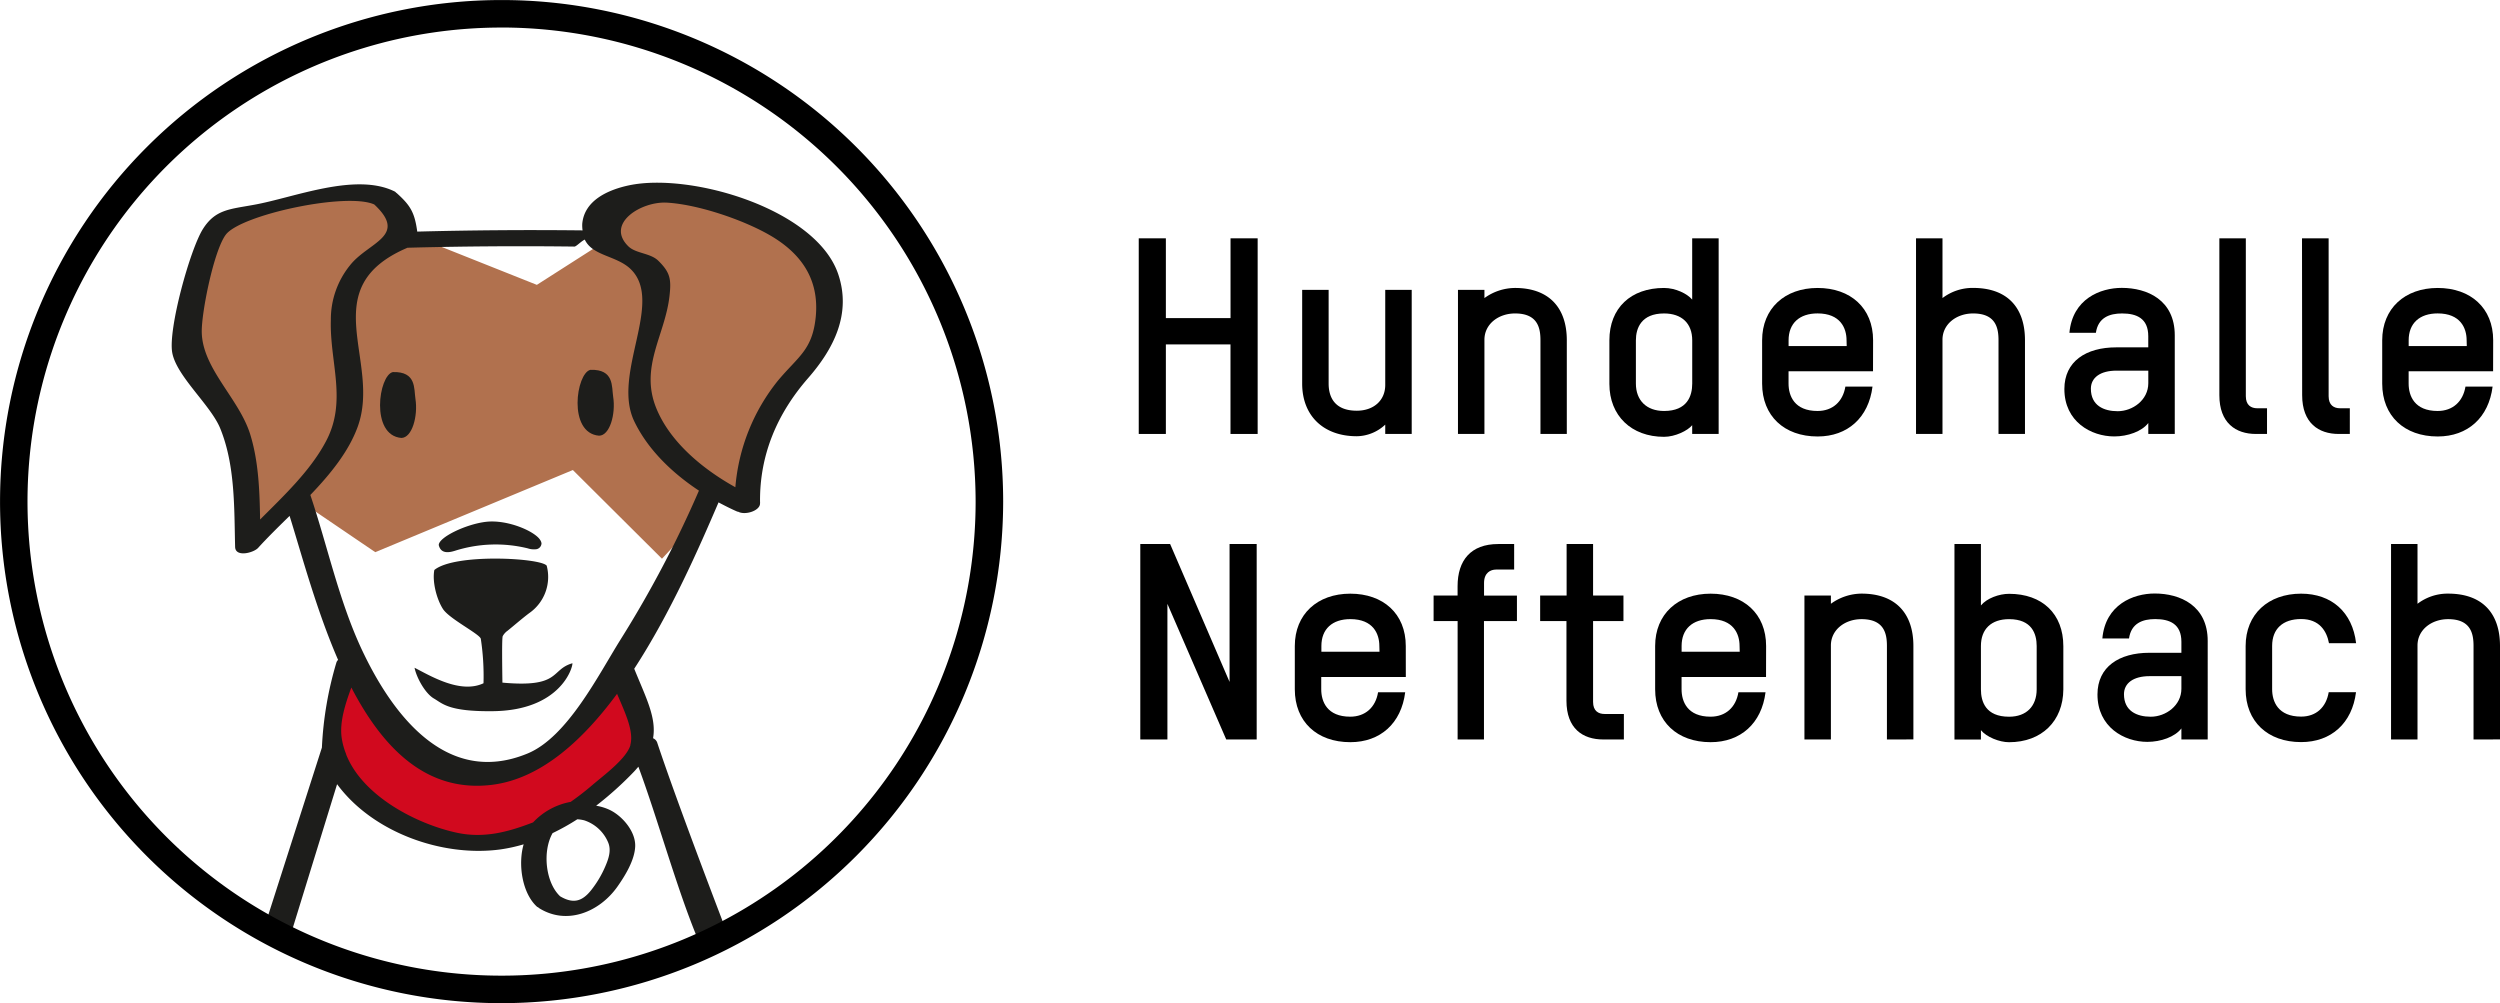 <svg xmlns="http://www.w3.org/2000/svg" viewBox="0 0 645.23 258.91">
  <path d="M317.58 112V88.89H300.9V112h-7V61.51h7V82.1h16.69V61.51h7V112z"/>
  <path d="M357.52 112v-2.41a10.93 10.93 0 0 1-7.34 3c-8.63 0-14.1-5.31-14.1-13.58v-24.2h6.83V99c0 3.18 1.29 7 7.27 7 4.32 0 7.34-2.62 7.34-6.65V74.81h6.83V112z"/>
  <path d="M397.58 112V87.83c0-3.11-.65-6.93-6.55-6.93-4.32 0-7.91 2.76-7.91 6.79V112h-6.83V74.81h6.83v2.12a13.57 13.57 0 0 1 7.88-2.61c8.78 0 13.38 5.09 13.38 13.51V112z"/>
  <path d="M415.37 87.83c0-8.35 5.54-13.51 14.1-13.51 3 0 6 1.49 7.27 3V61.51h6.83V112h-6.83v-2.26c-1.15 1.41-4.39 3-7.27 3-8.42 0-14.1-5.45-14.1-13.65zM422.21 99c0 4.32 2.73 7.07 7.27 7.07 6 0 7.27-3.89 7.27-7.07V87.83c0-4.39-2.73-6.93-7.27-6.93-5.9 0-7.27 3.82-7.27 6.93z"/>
  <path d="M483.41 95.82h-21.8V99c0 3.18 1.51 7.07 7.48 7.07 3.89 0 6.55-2.41 7.19-6.3h7c-1 8-6.4 12.88-14.17 12.88-8.63 0-14.32-5.31-14.32-13.65V87.83c0-8.21 5.83-13.51 14.32-13.51s14.32 5.16 14.32 13.51zm-6.83-8c0-3.11-1.58-6.93-7.48-6.93-4.67 0-7.48 2.55-7.48 6.93v1.49h15z"/>
  <path d="M515.8 112V87.83c0-3.11-.65-6.93-6.55-6.93-4.32 0-7.91 2.76-7.91 6.79V112h-6.83V61.51h6.83v15.42a12.8 12.8 0 0 1 7.91-2.62c8.85 0 13.38 5.09 13.38 13.51V112z"/>
  <path d="M561.29 112h-6.83v-2.83c-1.66 2.19-5.32 3.47-8.78 3.47-6 0-12.88-3.82-12.88-12.24 0-7.15 5.61-10.75 13.38-10.75h8.27v-2.88c0-4.6-3-5.87-6.76-5.87-3.24 0-6.19 1.06-6.76 5h-6.83c.79-8.77 8-11.6 13.52-11.6 6.55 0 13.67 3.11 13.67 12.24zm-6.83-16.34h-8.2c-4.24 0-6.62 1.84-6.62 4.67 0 4.32 3.31 5.8 6.91 5.8 3.89 0 7.91-2.9 7.91-7.22z"/>
  <path d="M572.8 61.51h6.83v40.75c0 2.33 1.37 3.11 2.95 3.11h2.52V112h-2.88c-5.18 0-9.42-2.83-9.42-10z"/>
  <path d="M594.13 61.51H601v40.75c0 2.33 1.37 3.11 2.95 3.11h2.52V112h-2.88c-5.18 0-9.42-2.83-9.42-10z"/>
  <path d="M643.45 95.82h-21.8V99c0 3.18 1.51 7.07 7.48 7.07 3.89 0 6.55-2.41 7.19-6.3h7c-1 8-6.4 12.88-14.17 12.88-8.63 0-14.32-5.31-14.32-13.65V87.83c0-8.21 5.83-13.51 14.32-13.51s14.32 5.16 14.32 13.51zm-6.83-8c0-3.11-1.58-6.93-7.48-6.93-4.67 0-7.48 2.55-7.48 6.93v1.49h15z"/>
  <path d="M316.48 190.85l-15.18-35v35h-7v-50.44h7.7L317.34 176v-35.59h7v50.44z"/>
  <path d="M362.83 174.72H341v3.18c0 3.18 1.51 7.07 7.48 7.07 3.89 0 6.55-2.41 7.19-6.3h7c-1 8-6.4 12.88-14.17 12.88-8.63 0-14.32-5.31-14.32-13.65v-11.17c0-8.21 5.83-13.51 14.32-13.51s14.32 5.16 14.32 13.51zm-6.83-8c0-3.11-1.58-6.93-7.48-6.93-4.67 0-7.48 2.55-7.48 6.93v1.49h15z"/>
  <path d="M383 160.29v30.56h-6.8v-30.56H370v-6.58h6.19v-2.41c0-6.65 3.38-10.89 10.5-10.89h4.1V147h-4.68c-1.37 0-3.09.78-3.09 3.47v3.25h8.49v6.58z"/>
  <path d="M397.5 153.71h6.83v-13.3h6.83v13.3H419v6.58h-7.84v20.87c0 2.33 1.37 3.11 2.95 3.11h5v6.58h-5.32c-5.32 0-9.5-2.83-9.5-10v-20.56h-6.79z"/>
  <path d="M455.8 174.72H434v3.18c0 3.18 1.51 7.07 7.48 7.07 3.89 0 6.55-2.41 7.19-6.3h7c-1 8-6.4 12.88-14.17 12.88-8.63 0-14.32-5.31-14.32-13.65v-11.17c0-8.21 5.83-13.51 14.32-13.51s14.32 5.16 14.32 13.51zm-6.83-8c0-3.11-1.58-6.93-7.48-6.93-4.67 0-7.48 2.55-7.48 6.93v1.49h15z"/>
  <path d="M487 190.85v-24.12c0-3.11-.65-6.93-6.55-6.93-4.32 0-7.91 2.76-7.91 6.79v24.26h-6.83v-37.14h6.83v2.12a13.58 13.58 0 0 1 7.91-2.62c8.78 0 13.38 5.09 13.38 13.51v24.12z"/>
  <path d="M518.53 191.56c-2.52 0-5.83-1.34-7.27-3.11v2.41h-6.83v-50.45h6.83v15.85c1.51-1.84 4.68-3 7.27-3 8.56 0 14 5.16 14 13.51v11.18c-.05 8.16-5.59 13.61-14 13.61zm7.12-24.83c0-3.11-1.22-6.93-7.12-6.93-4.6 0-7.27 2.55-7.27 6.93v11.18c0 3.18 1.22 7.07 7.27 7.07 4.53 0 7.12-2.76 7.12-7.07z"/>
  <path d="M569.79 190.85H563V188c-1.66 2.19-5.32 3.47-8.78 3.47-6 0-12.88-3.82-12.88-12.24 0-7.15 5.61-10.75 13.38-10.75H563v-2.83c0-4.6-3-5.87-6.76-5.87-3.24 0-6.19 1.06-6.76 5h-6.88c.79-8.77 8-11.6 13.52-11.6 6.55 0 13.67 3.11 13.67 12.24zM563 174.51h-8.2c-4.24 0-6.62 1.84-6.62 4.67 0 4.32 3.31 5.8 6.91 5.8 3.89 0 7.91-2.9 7.91-7.22z"/>
  <path d="M608.09 166h-7c-.58-3.11-2.45-6.23-7.19-6.23s-7.48 2.55-7.48 6.93v11.18c0 3.18 1.51 7.07 7.48 7.07 3.89 0 6.47-2.41 7.12-6.3h7.05c-1 8-6.4 12.88-14.17 12.88-8.63 0-14.32-5.31-14.32-13.65v-11.15c0-8.21 5.83-13.51 14.32-13.51 7.86 0 13.25 4.78 14.19 12.78z"/>
  <path d="M638.4 190.85v-24.12c0-3.11-.65-6.93-6.55-6.93-4.32 0-7.91 2.76-7.91 6.79v24.26h-6.83v-50.44h6.83v15.42a12.8 12.8 0 0 1 7.91-2.62c8.85 0 13.38 5.09 13.38 13.51v24.12z"/>
  <path fill="#d1091e" d="M105.73 194.28c4.74 3.47 11.57 6.17 16.73 6.18s10.26-1.73 16.1-5.3c6.34-3.87 13.11-11.91 16.45-15.09 3.9-3.71 4.23-7.53 4.56-6.32s5.43 17.8 5.43 17.8-1.57 1.67-4 7-7.53 7.63-13.91 11.22-17 7.59-21 7.59-20.17-.36-25.39-4.36A63.87 63.87 0 0 1 90 202.65c-1.06-1.32-3.12-2.75-5-5.51s2.73-23.73 3.25-25.68 11.45 18.41 17.48 22.82z"/>
  <path fill="#b1714e" d="M212.21 70.07c-.76-5.71-16.38-11.26-21.49-14.59s-15.35-6.42-21-5.9-9.69-1.78-12.52 2.06-1.84 1.12-2.83 3.84c0 0-2.65 4.61 0 7.93l-15.81 10.11-35.35-14.08s-.51-3.19 0-4.72-3.58-3.07-6.32-4.35-10.05-.77-13.64 0-14.85 3-19.19 4.35-7.17 1.28-9.73 4.71-6.4 14.47-8.19 21.12 4.09 14.59 6.14 17.66 9.47 17.66 9.47 23.29S63 139.16 63 140.18s12.38-9.46 13.09-11.78c.13-.42-5.05 4.94-4.33 3.86-.83 1.44 4.33-3.86 4.33-3.86l20.76 14.11 51-21.2 23 22.89 13.55-14.51-6.26-7.37c3.32 2.46 13.61 7.37 13.61 7.37a35.85 35.85 0 0 1 1.72-11.26c1.86-5.12 4.93-11.59 7-14.49s-2.12-.33 2-2.91 8.19-12 9.72-15.1.81-10.15.02-15.86z"/>
  <g fill="#1d1d1b">
    <path d="M188.3 242.46s-13.3-34.54-18.69-50.83a1.92 1.92 0 0 0-1.06-1.1c.93-5.31-1.86-10.52-4.86-17.93 9.49-14.59 16.8-31.39 21.76-42.94 1.62.87 3.25 1.69 4.88 2.4h.17c1.79 1 5.7-.23 5.66-2.15v-.1a.81.81 0 0 0 0-.3c-.11-12.24 4.5-22.86 12.4-31.91 6.51-7.46 11.3-16.52 7.75-26.92-5.73-16.76-38-26.21-53.95-22.85-5.3 1.12-11.59 3.83-12.09 10a9 9 0 0 0 .09 1.63q-21.27-.24-42.54.31h-.13c-.68-4.91-1.72-6.73-5.38-10 0 0-.08 0-.11-.06s-.16-.2-.34-.29c-10.12-5-26 1.58-36.22 3.42C59.38 54 55.59 54 52.37 59.11c-3.33 5.3-9 25.81-7.92 31.89s9.93 13.55 12.38 19.55c3.89 9.51 3.6 20.55 3.85 30.6.07 2.77 4.78 1.53 5.94.25 2.44-2.69 5.25-5.44 8.12-8.25 3.17 10.16 6.92 24.28 12.52 37.17a1.59 1.59 0 0 0-.42.62 91.26 91.26 0 0 0-3.76 22L67.24 242.4l7.47-.14L87 202.39c9.15 12.45 27.15 18.88 42.15 16.84a41.43 41.43 0 0 0 6-1.32c-1.51 5.19-.38 12.64 3.46 16.12a1.59 1.59 0 0 0 .31.15c.06 0 .06.09.12.14 7.27 4.63 15.7 1 20.27-5.43 2-2.83 4.52-6.9 4.63-10.5.12-3.83-3.4-7.92-6.75-9.44a13.55 13.55 0 0 0-3.33-1 88.25 88.25 0 0 0 9.71-8.73c.44-.45.81-.9 1.19-1.34 5 13.48 9.77 31 15.23 44.24zM67.13 134.08c-.12-7.4-.39-15-2.56-22-2.87-9.23-12.36-16.95-12.5-26.4-.07-5.11 3.13-21.05 6.22-25.13 3.89-5.12 31.14-11 38.3-7.78 8.79 8.19-1.44 9.67-6.2 15.63a22.17 22.17 0 0 0-5 14.15c-.35 11 4.39 21.14-1.44 31.68-3.95 7.33-10.64 13.68-16.82 19.85zM149 211.45a9.51 9.51 0 0 1 1.78.27 10.11 10.11 0 0 1 6.21 5.78c.8 2 .09 4.11-.72 6a26.83 26.83 0 0 1-3.7 6.25c-2.33 2.93-4.65 3.57-8 1.58-3.77-3.52-4.63-11.59-1.95-16.31a59 59 0 0 0 6.38-3.57zm13.71-19.15c-1 3.53-7.14 8-9.75 10.25a70.24 70.24 0 0 1-5.68 4.41 17.58 17.58 0 0 0-9.69 5.29c-5.93 2.27-12.36 4.24-19.64 2.68-10.19-2.18-24.3-9.33-28.61-20.2 0-.17-.28-.72-.47-1.38a18 18 0 0 1-.72-3.2c-.47-3.93.95-8.42 2.53-12.71 8 15.39 19.25 27.25 36.35 25.11 12.36-1.55 23.15-11.17 32.23-23.48 2.14 5.02 4.38 9.69 3.42 13.22zM160.2 165c-5.69 9.07-13.74 25.24-24.06 29.48-21.14 8.73-35.14-10.55-42.81-26.93-5.9-12.67-8.79-26.6-13.23-39.8 5.16-5.39 9.88-11.16 12.23-17.63 6.16-17-11.44-35.82 12.84-46.18q21.54-.57 43.09-.3c.47 0 1.8-1.44 2.67-1.8 2 4.28 8.31 4.11 11.92 7.69 8.58 8.51-5 27 .84 39.19 3.48 7.26 9.74 13.31 16.7 17.91A285.68 285.68 0 0 1 160.2 165zm29.59-39.25c-8.53-4.73-17-11.81-20.48-20.58-4.19-10.58 2.35-18.72 3.48-28.75.49-4.34.22-6.07-2.9-9.14-2.06-2-5.79-1.83-7.71-3.7-6-5.88 3.33-11.66 9.94-11.28 8 .46 19.54 4.38 26.42 8.32 8.27 4.73 12.93 11.47 12 21.13-.85 8.57-4.46 10.18-9.72 16.44a50.45 50.45 0 0 0-11.03 27.56z"/>
    <path d="M152.39 95.45c-3.69.8-5.91 16.32 2.21 17 2.78 0 4.36-5.59 3.65-10.08-.4-2.59.29-7.1-5.86-6.92z"/>
    <path d="M107.22 102.92c-.4-2.57.28-7.08-5.83-6.89-3.67.8-5.87 16.32 2.2 17 2.76-.03 4.33-5.62 3.63-10.11z"/>
    <path d="M117.42 142.15a34.81 34.81 0 0 1 18.77-.63 5.07 5.07 0 0 0 2.22.23 1.59 1.59 0 0 0 1.35-1.54 2.08 2.08 0 0 0-.34-.84c-1.38-2.26-8.47-5.34-14-4.69-5.19.61-12.2 4-12.18 6 .52 2.21 2.45 2.02 4.18 1.47z"/>
    <path d="M129.67 176.18c-.05-3.81-.17-11.41.08-12a4.16 4.16 0 0 1 1.26-1.4c1.85-1.5 3.64-3.07 5.54-4.51A11.37 11.37 0 0 0 141.1 146c-1.45-2-23.71-3.25-29 1.11-.58 3 .59 7.52 2.22 10.06s9.41 6.42 9.77 7.68a64.3 64.3 0 0 1 .7 11.49c-6 2.84-13.85-2-17.8-4 .5 2.54 2.75 6.64 5 7.94s3.75 3.41 15.27 3.27c17.32-.21 20.58-11.18 20.48-12.37-5.74 1.64-2.89 6.39-18.07 5z"/>
  </g>
  <path d="M129.45 258.91a129.45 129.45 0 1 1 129.46-129.46 129.6 129.6 0 0 1-129.46 129.46zm0-251.8A122.35 122.35 0 1 0 251.8 129.45 122.49 122.49 0 0 0 129.45 7.1z"/>
</svg>